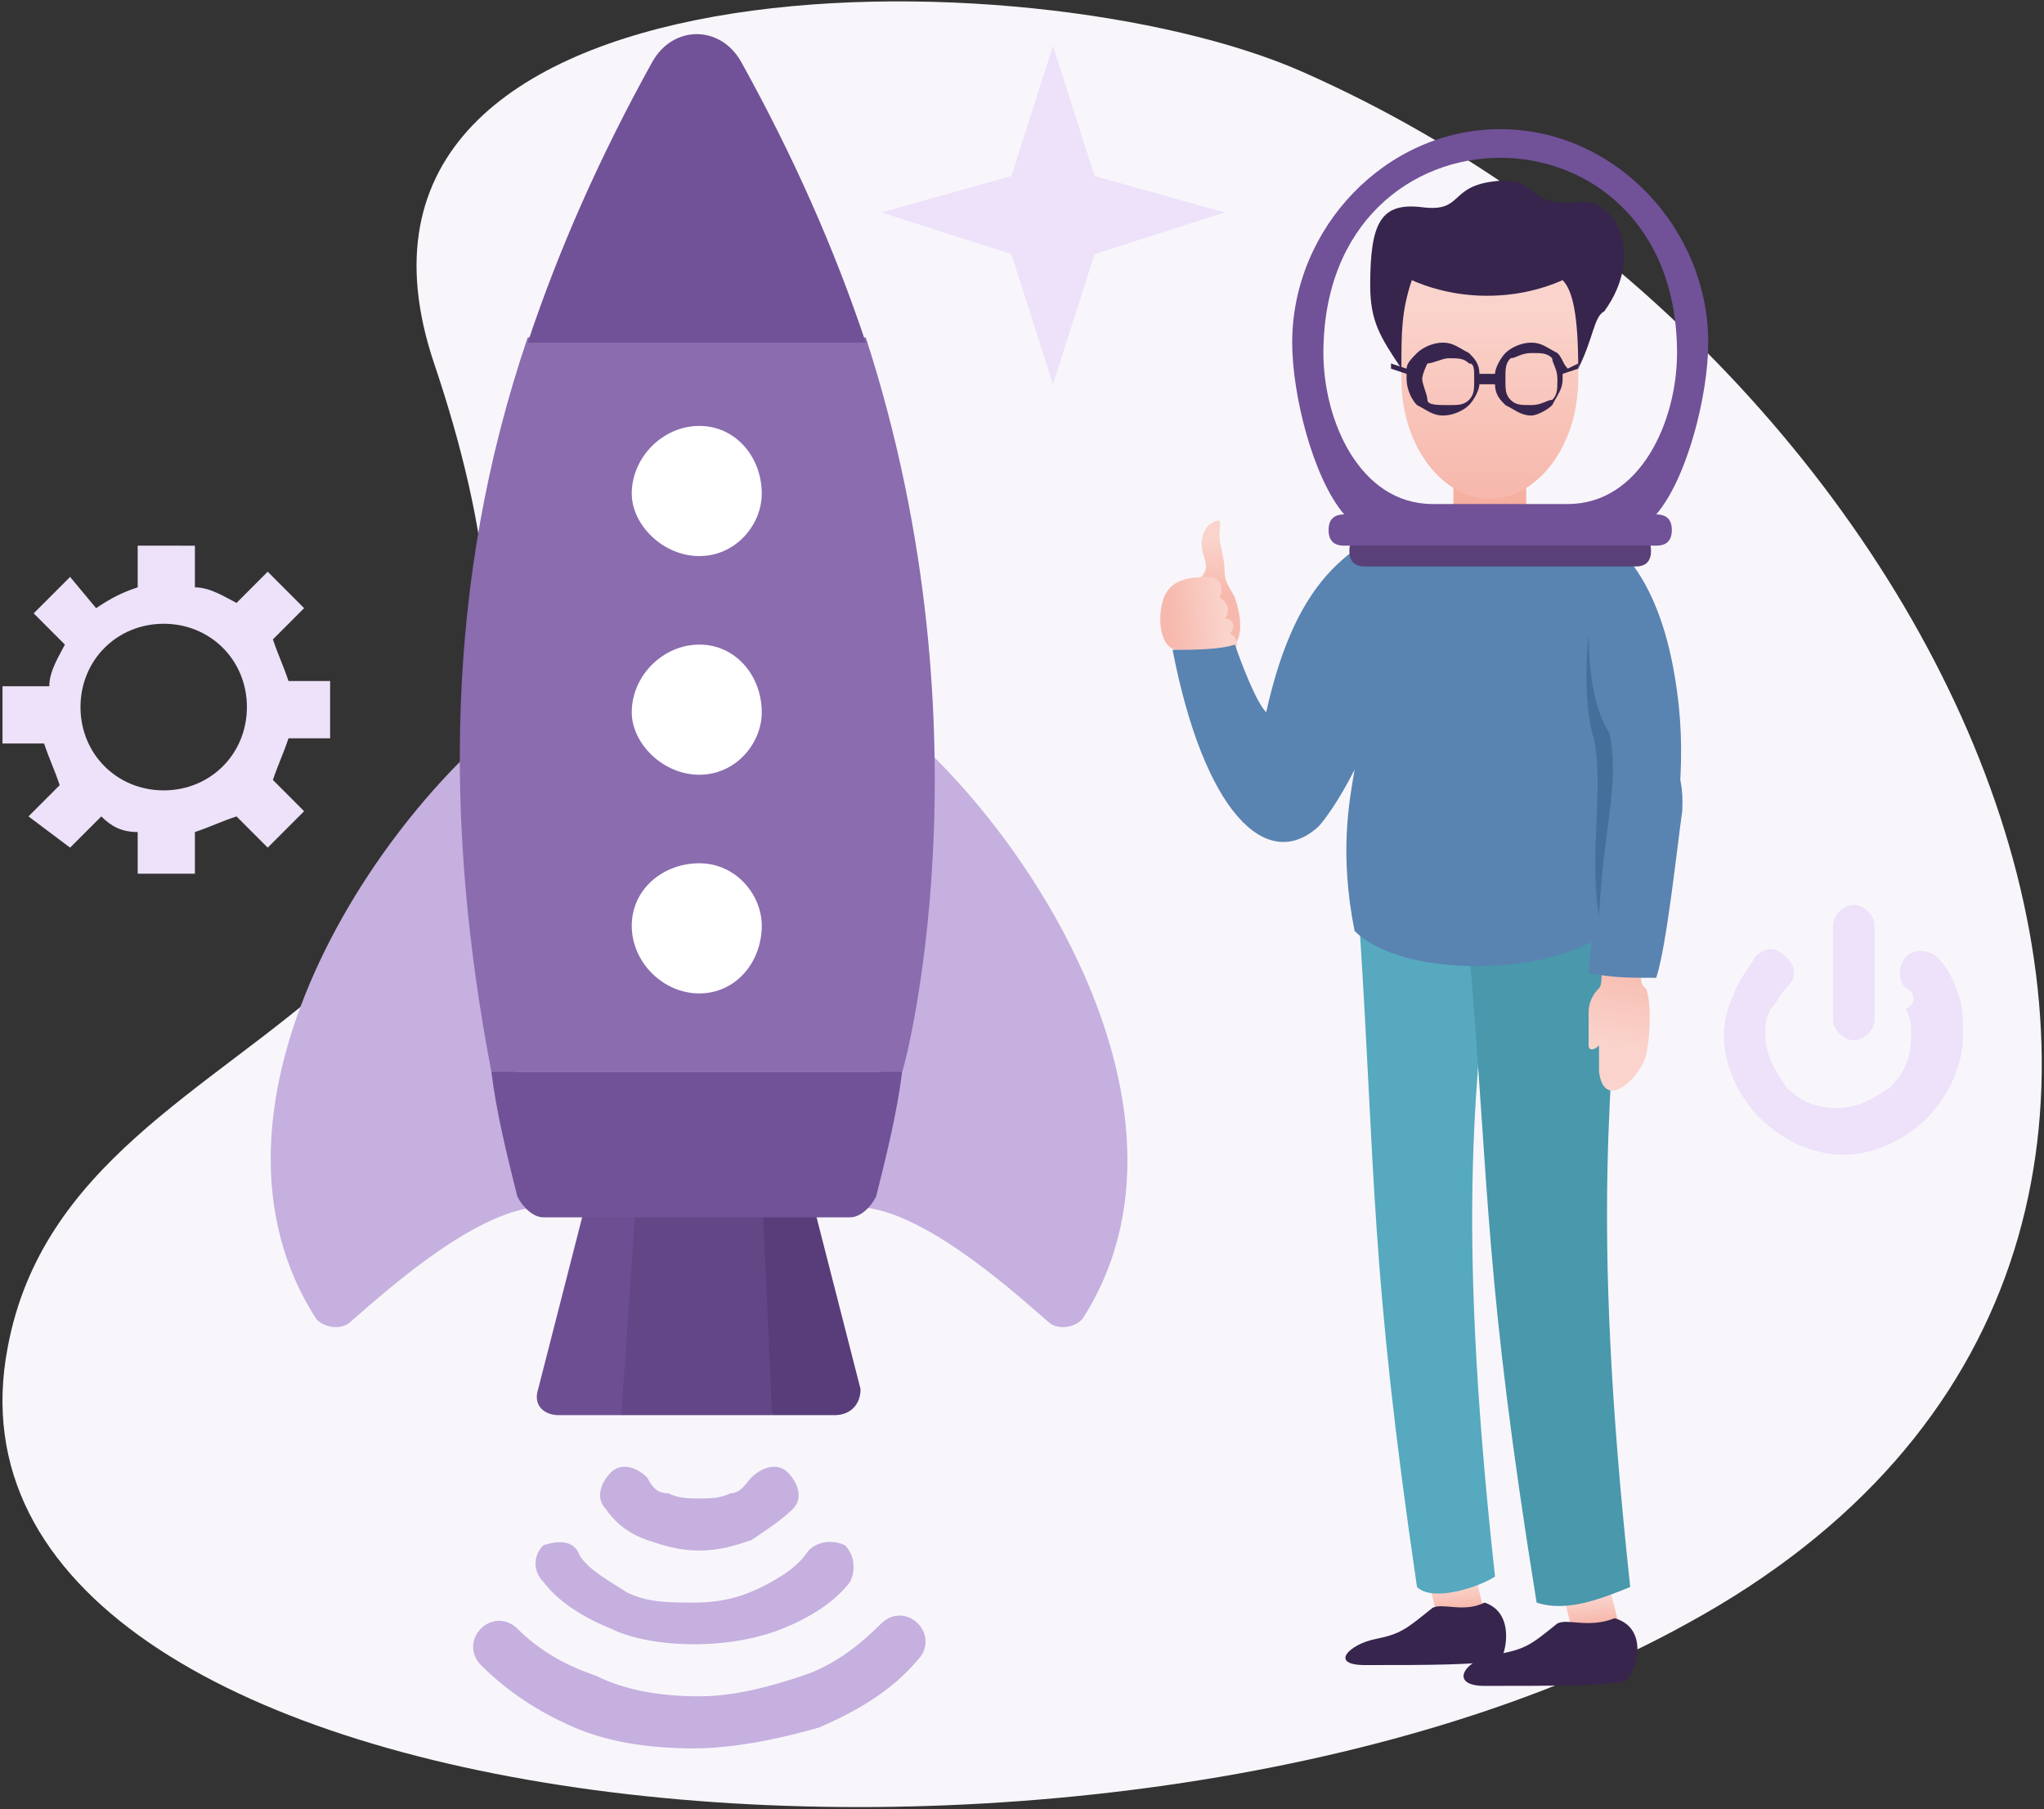 <svg width="452" height="400" viewBox="0 0 452 400" fill="none" xmlns="http://www.w3.org/2000/svg"><rect x="0" y="0" width="452" height="400" fill="#333333" stroke="none"/><path fill-rule="evenodd" clip-rule="evenodd" d="M288.049 15.89c-59.8-26.474-223.1-27.625-192.05 64.458 51.75 153.089-79.35 136.974-94.3 217.547C-19 406.093 244.35 430.265 373.15 358.9c151.8-82.875 60.95-278.552-85.1-343.01z" fill="#F8F6FB"/><path fill-rule="evenodd" clip-rule="evenodd" d="M36.2 174.734c-10.35 0-18.4-8.057-18.4-18.416 0-10.36 8.05-18.417 18.4-18.417 10.35 0 18.4 8.057 18.4 18.417 0 10.359-8.05 18.416-18.4 18.416zm-5.75 9.209v9.208H43.1v-9.208c3.45-1.151 5.75-2.303 9.2-3.454l6.9 6.907 8.05-8.058-6.9-6.906c1.15-3.453 2.3-5.755 3.45-9.208H73v-12.662h-9.2c-1.15-3.453-2.3-5.755-3.45-9.208l6.9-6.906-8.05-8.058-6.9 6.907c-2.3-1.151-5.75-3.453-9.2-3.453v-9.209H30.45v9.209c-3.45 1.151-5.75 2.302-9.2 4.604l-5.75-6.906-8.05 8.057 6.9 6.906c-1.15 2.302-3.45 5.755-3.45 9.208H.55v12.662h9.2c1.15 3.453 2.3 5.755 3.45 9.208l-6.9 6.906 9.2 6.907 6.9-6.907c2.3 2.303 4.6 3.454 8.05 3.454zM232.851 10.134l9.2 28.776 28.75 8.058-28.75 9.208-9.2 28.776-9.2-28.776-28.75-9.208 28.75-8.058 9.2-28.776zM421.45 218.473c-2.3-2.302-1.15-5.755 0-6.906 2.3-2.303 5.75-1.151 6.9 0 2.3 2.302 3.45 4.604 4.6 8.057 1.15 2.302 1.15 5.755 1.15 9.208 0 6.906-3.45 13.813-8.05 18.417-4.6 4.604-11.5 8.057-18.4 8.057-6.9 0-13.8-3.453-18.4-8.057-4.6-4.604-8.05-11.511-8.05-18.417 0-3.453 1.15-6.906 2.3-9.208 1.15-3.453 3.45-5.755 4.6-8.057 2.3-2.303 4.6-2.303 6.9 0 2.3 2.302 2.3 4.604 0 6.906-1.15 1.151-2.3 3.453-3.45 4.604-1.15 2.302-1.15 3.453-1.15 5.755 0 4.604 2.3 8.057 4.6 11.511 3.45 3.453 6.9 4.604 11.5 4.604s8.05-2.302 11.5-4.604c3.45-3.454 4.6-6.907 4.6-11.511 0-2.302 0-3.453-1.15-5.755 2.3-1.151 2.3-3.453 0-4.604zm-16.1-13.813v20.719c0 2.302 2.3 4.604 4.6 4.604s4.6-2.302 4.6-4.604V204.66c0-2.302-2.3-4.604-4.6-4.604s-4.6 2.302-4.6 4.604z" fill="#EDE2F9"/><path fill-rule="evenodd" clip-rule="evenodd" d="M114.4 360.051c-2.3-2.302-5.75-2.302-8.05 0-2.3 2.302-2.3 5.755 0 8.058 5.75 5.755 12.65 10.359 20.7 13.812 8.05 3.453 17.25 4.604 26.45 4.604s19.55-2.302 27.6-4.604c8.05-3.453 16.1-8.057 21.85-14.963 2.3-2.303 2.3-5.756 0-8.058-2.3-2.302-5.75-2.302-8.05 0-4.6 4.604-10.35 9.209-17.25 11.511-6.9 2.302-14.95 4.604-23 4.604s-16.1-1.151-23-4.604c-6.9-2.302-12.65-5.756-17.25-10.36zm13.8-16.114c2.3 3.453 6.9 5.755 10.35 8.057 4.6 2.302 9.2 2.302 14.95 2.302s10.35-1.151 14.95-3.453c4.6-2.302 8.05-4.604 10.35-8.057 2.3-2.302 5.75-2.302 8.05-1.151 2.3 2.302 2.3 5.755 1.15 8.057-3.45 4.604-9.2 8.057-14.95 10.359-5.75 2.302-12.65 3.453-19.55 3.453s-13.8-1.151-18.4-3.453c-5.75-2.302-11.5-5.755-14.95-10.359-2.3-2.302-2.3-5.755 0-8.057 3.45-1.151 6.9-1.151 8.05 2.302zm14.95-17.266c-2.3-2.302-5.75-3.453-8.05-1.151-2.3 2.302-3.45 5.755-1.15 8.057 2.3 3.453 5.75 5.755 9.2 6.907 3.45 1.151 6.9 2.302 11.5 2.302s8.05-1.151 11.5-2.302c3.45-2.303 6.9-4.605 9.2-6.907 2.3-2.302 1.15-5.755-1.15-8.057-2.3-2.302-5.75-1.151-8.05 1.151-1.15 1.151-2.3 3.453-4.6 3.453-2.3 1.151-4.6 1.151-6.9 1.151-2.3 0-4.6 0-6.9-1.151-2.3 0-3.45-1.151-4.6-3.453zm43.702-174.958c32.2 18.417 83.95 89.781 52.9 139.276-1.15 2.302-5.75 3.453-8.05 1.151-9.2-8.057-28.75-25.323-42.55-25.323 12.65-40.286 3.45-79.422-2.3-115.104zm-64.401 0c-33.35 19.568-83.95 89.781-52.9 139.276 1.15 2.302 5.75 3.453 8.05 1.151 9.2-8.057 28.75-25.323 42.55-25.323-13.8-40.286-3.45-79.422 2.3-115.104z" fill="#C5B0DF"/><path fill-rule="evenodd" clip-rule="evenodd" d="M170.75 312.861H137.4l-6.9-49.495h47.15l-6.9 49.495z" fill="#634686"/><path fill-rule="evenodd" clip-rule="evenodd" d="M137.402 312.86h-13.8c-3.45 0-5.75-2.302-4.6-5.756l11.5-44.89h10.35l-3.45 50.646z" fill="#6E4E93"/><path fill-rule="evenodd" clip-rule="evenodd" d="M184.551 312.86h-13.8l-2.3-50.646h10.35l11.5 44.89c0 3.454-2.3 5.756-5.75 5.756z" fill="#583D7A"/><path fill-rule="evenodd" clip-rule="evenodd" d="M191.45 74.594c28.75 88.63 8.05 163.448 8.05 162.297h-90.85C98.3 182.792 98.3 128.693 116.7 74.594h74.75z" fill="#8A6CAF"/><path fill-rule="evenodd" clip-rule="evenodd" d="M199.501 236.892c-1.15 9.208-3.45 18.416-5.75 27.625-1.15 2.302-3.45 4.604-5.75 4.604h-67.85c-2.3 0-4.6-2.302-5.75-4.604-2.3-9.209-4.6-18.417-5.75-27.625h90.85zm-35.65-223.303c11.5 20.719 20.7 41.437 27.6 62.156h-74.75c6.9-20.719 16.1-41.437 27.6-62.156 4.6-8.057 14.95-8.057 19.55 0z" fill="#715198"/><path fill-rule="evenodd" clip-rule="evenodd" d="M154.651 219.624c-8.05 0-14.95-6.906-14.95-14.963 0-8.058 6.9-13.813 14.95-13.813 8.05 0 13.8 6.906 13.8 13.813 0 8.057-5.75 14.963-13.8 14.963zm0-96.687c-8.05 0-14.95-6.907-14.95-13.813 0-8.057 6.9-14.963 14.95-14.963 8.05 0 13.8 6.906 13.8 14.963 0 6.906-5.75 13.813-13.8 13.813zm0 48.343c-8.05 0-14.95-6.906-14.95-13.812 0-8.057 6.9-14.964 14.95-14.964 8.05 0 13.8 6.907 13.8 14.964 0 6.906-5.75 13.812-13.8 13.812z" fill="#fff"/><path fill-rule="evenodd" clip-rule="evenodd" d="M344.398 113.729l-1.15 9.209-12.65 11.51-13.8-11.51-1.15-9.209 5.75-2.302v-8.057h16.1v9.208l6.9 1.151z" fill="url(#a)"/><path fill-rule="evenodd" clip-rule="evenodd" d="M329.448 110.275c-10.35 0-19.55-11.51-19.55-26.474 0-14.963-5.75-28.776 19.55-27.625 25.3 2.302 19.55 12.662 19.55 27.625 0 14.964-9.2 26.474-19.55 26.474z" fill="url(#b)"/><path fill-rule="evenodd" clip-rule="evenodd" d="M312.2 61.933c-2.3 6.906-2.3 11.51-2.3 19.568-4.6-6.907-6.9-10.36-6.9-18.417 0-13.813 2.3-18.417 11.5-17.266 9.2 1.151 5.75-4.604 16.1-5.755 10.35-1.151 5.75 5.755 18.4 4.604 8.05-1.15 14.95 11.51 5.75 24.172-2.3 1.151-2.3 5.755-5.75 12.662 0-11.51-1.15-17.266-3.45-19.568-10.35 4.604-23 4.604-33.35 0z" fill="#37254D"/><path fill-rule="evenodd" clip-rule="evenodd" d="M338.649 91.86c-2.3 0-3.45-1.15-5.75-2.301-1.15-1.151-2.3-2.302-2.3-4.605h-3.45c0 1.152-1.15 3.454-2.3 4.605-1.15 1.15-3.45 2.302-5.75 2.302s-3.45-1.151-5.75-2.302c-1.15-1.151-2.3-3.453-2.3-5.756v-1.15l-3.45-1.152v-1.15l3.45 1.15c0-1.15 1.15-2.302 2.3-3.453 1.15-1.15 3.45-2.302 5.75-2.302s3.45 1.151 5.75 2.302c1.15 1.151 2.3 2.302 2.3 4.604h3.45c0-1.15 1.15-3.453 2.3-4.604 1.15-1.15 3.45-2.302 5.75-2.302s3.45 1.151 5.75 2.302c1.15 1.151 1.15 2.302 2.3 3.453l2.3-1.15v1.15l-3.45 1.151v1.151c0 2.303-1.15 3.454-2.3 5.756-1.15 1.15-3.45 2.302-4.6 2.302zm-13.8-3.452c1.15-1.151 1.15-2.302 1.15-4.605 0-2.302 0-3.453-1.15-3.453-1.15-1.15-2.3-1.15-4.6-1.15-1.15 0-3.45 1.15-4.6 1.15 0 0-1.15 2.302-1.15 3.453 0 1.151 1.15 3.454 1.15 4.605 0 1.15 2.3 1.15 4.6 1.15s3.45 0 4.6-1.15zm9.2 0c1.15 1.15 2.3 1.15 4.6 1.15s3.45-1.15 4.6-1.15c1.15-1.151 1.15-2.302 1.15-4.605 0-2.302-1.15-3.453-1.15-4.604-1.15-1.15-2.3-1.15-4.6-1.15s-3.45 1.15-4.6 1.15c-1.15 1.151-1.15 2.302-1.15 4.604 0 2.303 0 3.454 1.15 4.605z" fill="#37254D"/><path fill-rule="evenodd" clip-rule="evenodd" d="M358.199 360.052l-2.3-9.208-10.35 1.151 2.3 9.208s9.2-1.151 10.35-1.151z" fill="url(#c)"/><path fill-rule="evenodd" clip-rule="evenodd" d="M328.298 356.598l-2.3-9.208-10.35 1.151 2.3 9.208c1.15 0 10.35-1.151 10.35-1.151z" fill="url(#d)"/><path fill-rule="evenodd" clip-rule="evenodd" d="M357.049 357.751c-5.75 2.302-10.35 0-12.65 1.151-5.75 4.604-6.9 5.755-13.8 6.906-6.9 1.151-10.35 6.907-2.3 6.907 14.95 0 27.6 0 31.05-1.152 2.3-1.151 5.75-11.51-2.3-13.812z" fill="#37254D"/><path fill-rule="evenodd" clip-rule="evenodd" d="M328.298 354.297c-4.6 2.302-9.2 0-11.5 1.151-5.75 4.605-6.9 5.756-12.65 6.907-5.75 1.151-10.35 5.755-2.3 5.755 13.8 0 25.3 0 29.9-1.151 1.15-1.151 3.45-10.36-3.45-12.662z" fill="#37254D"/><path fill-rule="evenodd" clip-rule="evenodd" d="M330.598 348.542c-3.45 2.302-13.8 5.756-17.25 2.302-10.35-70.213-9.2-92.083-12.65-145.031 5.75 0 16.1 0 28.75-1.151-2.3 33.38-8.05 59.854 1.15 143.88z" fill="#56A9BE"/><path fill-rule="evenodd" clip-rule="evenodd" d="M360.499 350.844c-5.75 2.302-13.8 5.755-20.7 3.453-11.5-71.365-10.35-89.782-14.95-145.032 6.9 0 18.4-4.604 33.35-5.755-1.15 35.683-6.9 62.156 2.3 147.334z" fill="#4998AC"/><path fill-rule="evenodd" clip-rule="evenodd" d="M265.049 128.692c1.15-2.302 2.3-2.302 1.15-5.755s0-5.755 1.15-6.906c3.45-2.302 2.3 0 2.3 2.302s1.15 4.604 1.15 8.057c0 2.302 1.15 3.453 2.3 5.755 1.15 3.453 2.3 9.209-1.15 11.511-2.3-5.756-4.6-10.36-6.9-14.964z" fill="url(#e)"/><path fill-rule="evenodd" clip-rule="evenodd" d="M260.449 143.655h12.65c1.15-1.151 0-3.453-1.15-3.453 1.15-1.151 1.15-3.453-1.15-3.453 1.15-1.151 1.15-3.453-1.15-4.604 1.15-2.302 0-4.604-2.3-4.604-5.75 0-9.2 1.151-10.35 5.755-1.15 4.604 0 10.359 3.45 10.359z" fill="url(#f)"/><path fill-rule="evenodd" clip-rule="evenodd" d="M315.649 113.729c-16.1 5.755-28.75 12.661-35.65 43.739-2.3-2.302-5.75-11.51-6.9-14.963-3.45 1.151-9.2 1.151-13.8 1.151 6.9 35.682 20.7 49.494 32.2 39.135 1.15-1.151 4.6-5.755 8.05-12.661-1.15 6.906-3.45 18.416 0 35.682 10.35 10.359 42.55 10.359 56.35 0 3.45-2.302 9.2 2.302 10.35 1.151 4.6-20.719 6.9-37.984 4.6-54.099-2.3-17.266-9.2-36.833-28.75-39.135-5.75 13.812-20.7 13.812-26.45 0z" fill="#5983B1"/><path fill-rule="evenodd" clip-rule="evenodd" d="M363.949 218.474c1.15 2.302 1.15 10.359 0 14.963-1.15 4.604-9.2 12.662-10.35 3.453v-5.755c-1.15 1.151-2.3 1.151-2.3 0v-6.906c0-1.151 0-3.453 2.3-5.755 1.15-1.151 0-5.756 1.15-6.907 1.15-1.151 5.75-1.151 8.05 0 1.15 1.151-1.15 5.756 1.15 6.907z" fill="url(#g)"/><path fill-rule="evenodd" clip-rule="evenodd" d="M351.299 215.022c4.6 1.151 9.2 1.151 14.95 1.151 2.3-6.906 4.6-28.776 5.75-36.833 1.15-19.568-14.95-18.417-17.25-1.151-1.15 6.906-2.3 26.474-3.45 36.833z" fill="#5983B1"/><path fill-rule="evenodd" clip-rule="evenodd" d="M351.299 140.203c-1.15 11.51 0 19.567 1.15 23.02 2.3 10.36-1.15 26.474 1.15 39.136 1.15-20.719 4.6-28.776 2.3-40.287-2.3-3.453-4.6-10.359-4.6-21.869z" fill="#456F9B"/><path fill-rule="evenodd" clip-rule="evenodd" d="M297.25 113.729c-6.9-8.057-11.5-26.474-11.5-37.984 0-25.323 20.7-47.193 46-47.193s46 21.87 46 47.193c0 11.51-4.6 29.927-11.5 37.984h-69zm-4.6-35.682c0 14.964 8.05 33.38 24.15 33.38h29.9c16.1 0 24.15-18.416 24.15-33.38 0-57.552-78.2-57.552-78.2 0z" fill="#715198"/><path fill-rule="evenodd" clip-rule="evenodd" d="M301.848 118.334h59.8c2.3 0 3.45 1.151 3.45 3.453 0 2.302-1.15 3.453-3.45 3.453h-59.8c-2.3 0-3.45-1.151-3.45-3.453 0-2.302 1.15-3.453 3.45-3.453z" fill="#594078"/><path fill-rule="evenodd" clip-rule="evenodd" d="M297.249 113.729h69c2.3 0 3.45 1.151 3.45 3.453 0 2.302-1.15 3.453-3.45 3.453h-69c-2.3 0-3.45-1.151-3.45-3.453 0-2.302 1.15-3.453 3.45-3.453z" fill="#715198"/><defs><linearGradient id="a" x1="329.766" y1="132.434" x2="329.77" y2="109.665" gradientUnits="userSpaceOnUse"><stop stop-color="#F18A77"/><stop offset="1" stop-color="#F6B0A2"/></linearGradient><linearGradient id="b" x1="329.647" y1="107.612" x2="329.658" y2="66.987" gradientUnits="userSpaceOnUse"><stop stop-color="#F7B9AD"/><stop offset="1" stop-color="#FAD4CC"/></linearGradient><linearGradient id="c" x1="351.873" y1="358.67" x2="351.302" y2="353.256" gradientUnits="userSpaceOnUse"><stop stop-color="#F7B9AD"/><stop offset="1" stop-color="#FAD4CC"/></linearGradient><linearGradient id="d" x1="322.966" y1="355.546" x2="322.427" y2="350.442" gradientUnits="userSpaceOnUse"><stop stop-color="#F7B9AD"/><stop offset="1" stop-color="#FAD4CC"/></linearGradient><linearGradient id="e" x1="269.445" y1="131.398" x2="268.04" y2="118.705" gradientUnits="userSpaceOnUse"><stop stop-color="#F7B9AD"/><stop offset="1" stop-color="#FAD4CC"/></linearGradient><linearGradient id="f" x1="258.569" y1="136.29" x2="270.943" y2="134.936" gradientUnits="userSpaceOnUse"><stop stop-color="#F7B9AD"/><stop offset="1" stop-color="#FAD4CC"/></linearGradient><linearGradient id="g" x1="360.983" y1="211.152" x2="357.265" y2="231.551" gradientUnits="userSpaceOnUse"><stop stop-color="#F7B9AD"/><stop offset="1" stop-color="#FAD4CC"/></linearGradient></defs></svg>